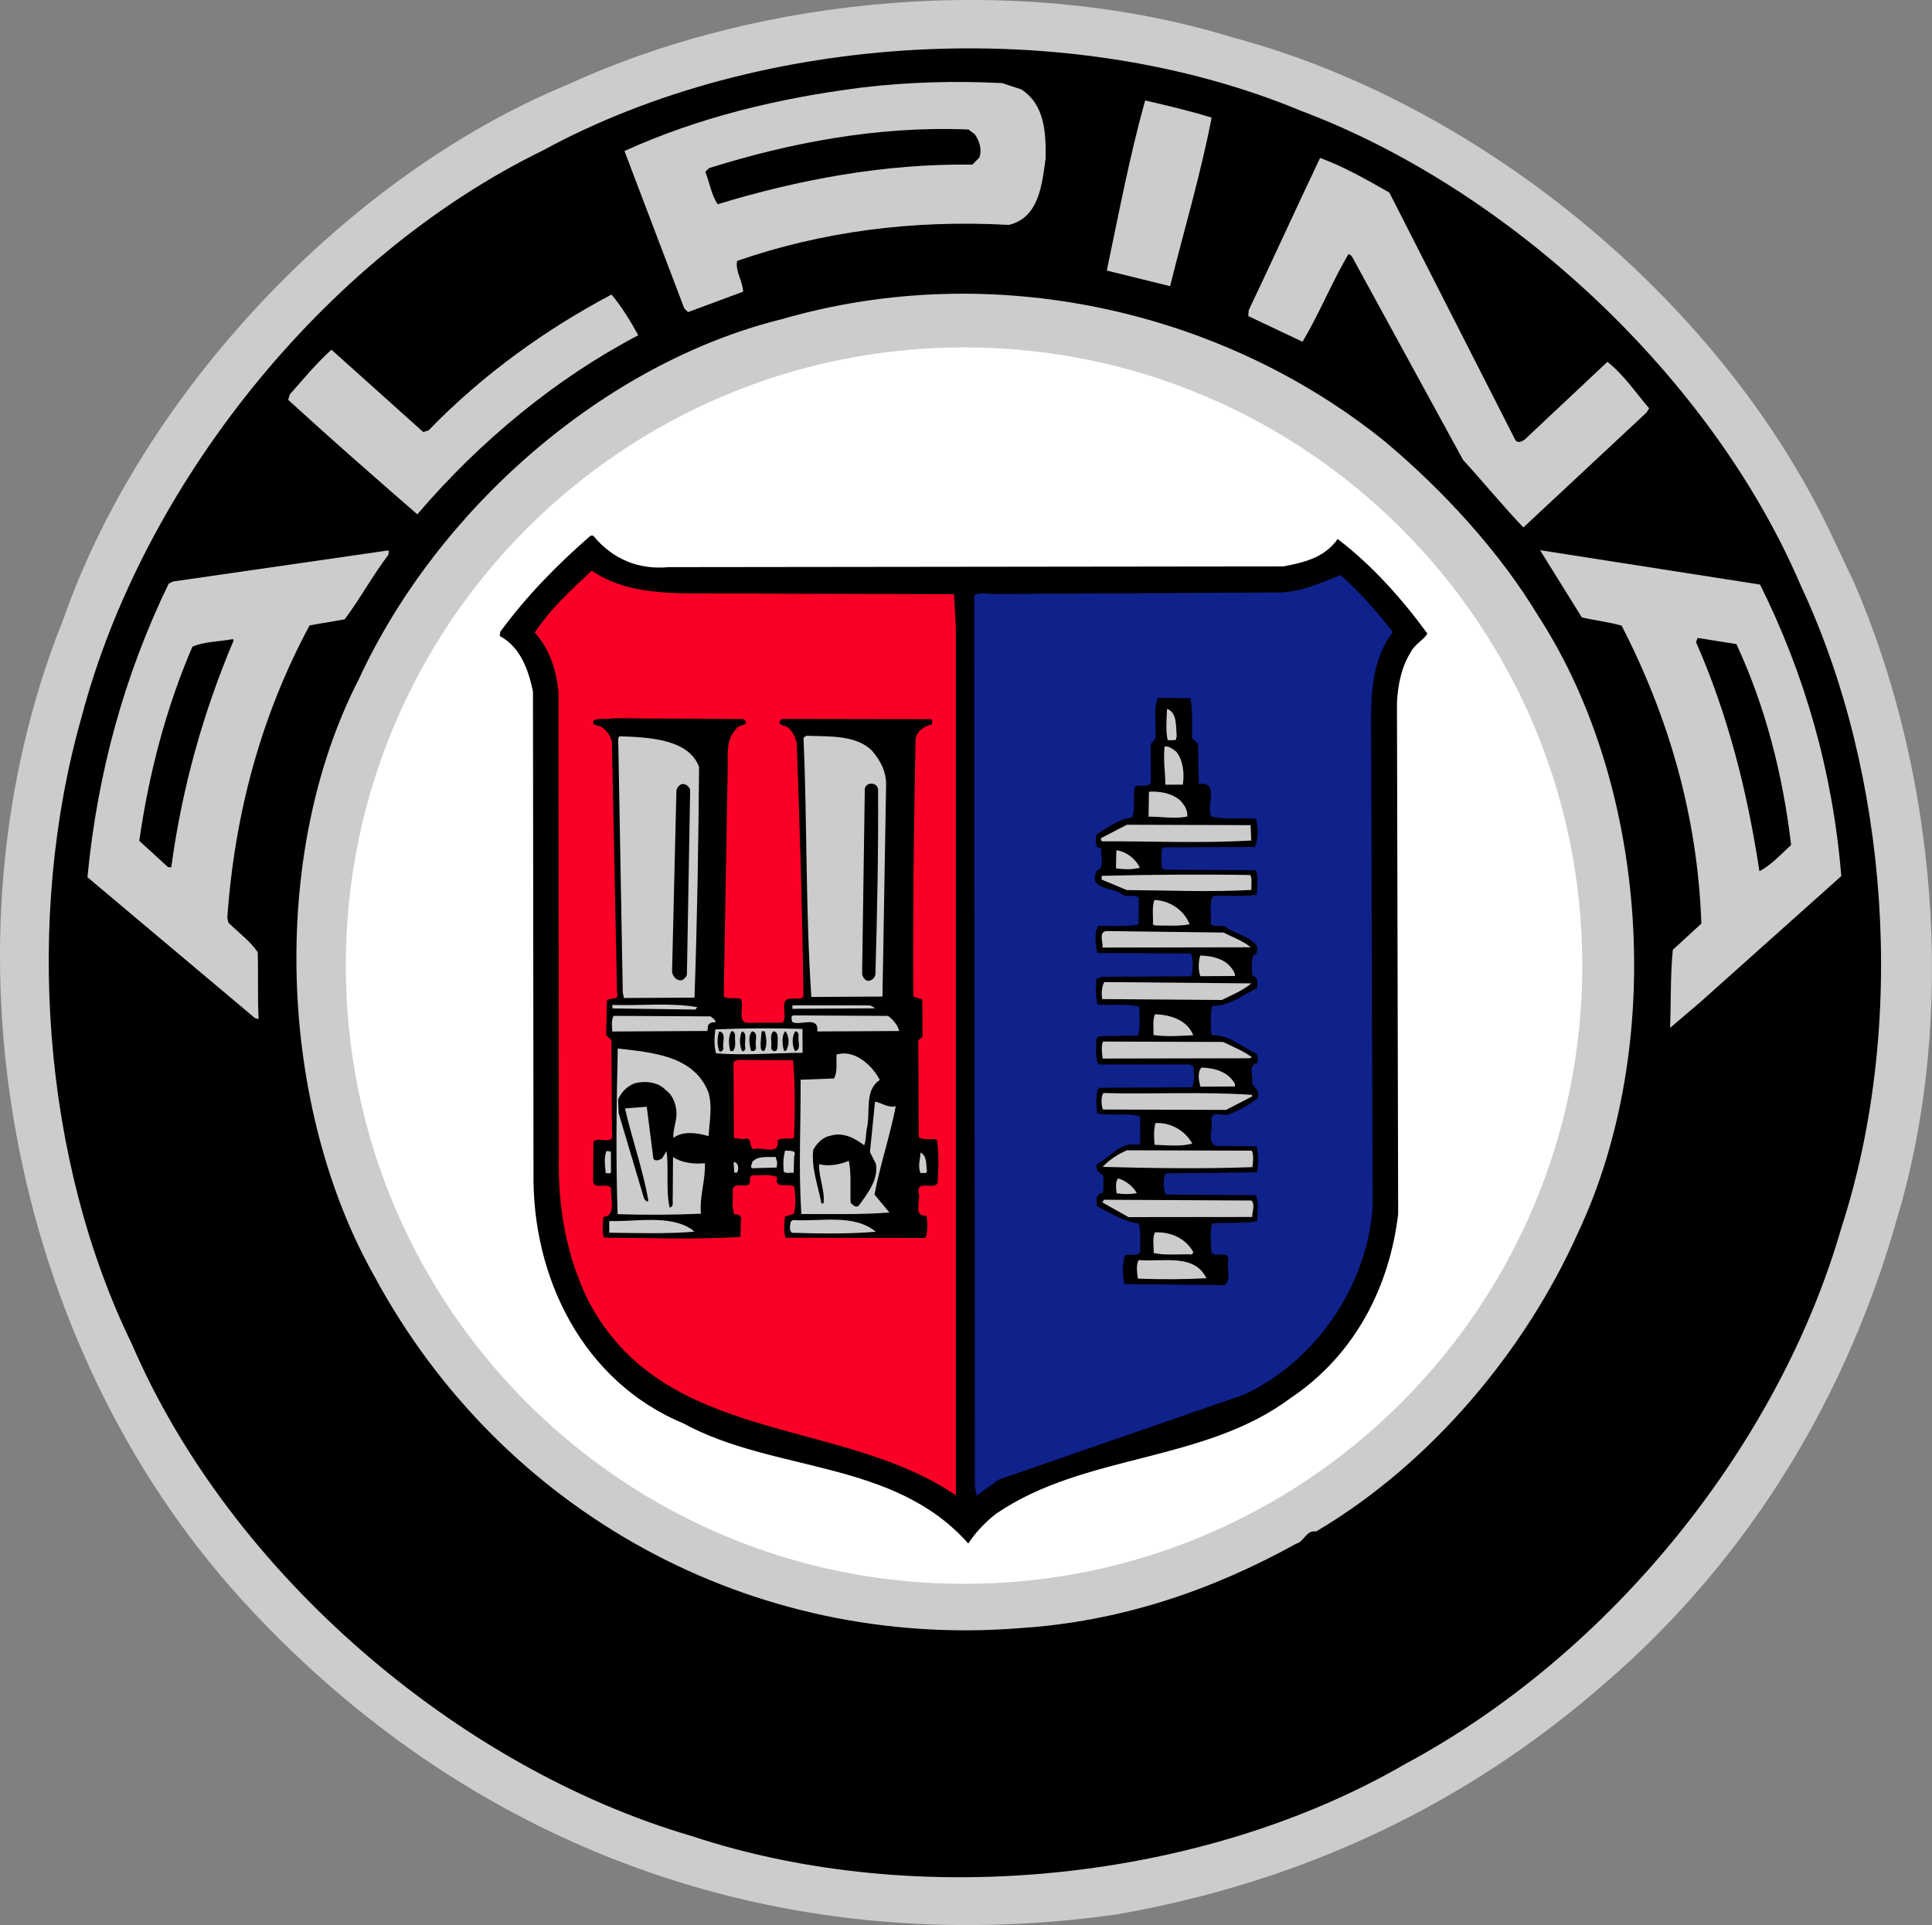 <?xml version="1.0" encoding="UTF-8"?><svg id="Ebene_1" xmlns="http://www.w3.org/2000/svg" viewBox="0 0 401.43 400"><rect x="0" y="0" width="401.43" height="400" fill="#808080" stroke="none"/><path d="m385.22,121.01c16.98,39.07,21.67,89.58,9,132.01-10.28,36.47-30.28,70.56-61.03,96.98-29.43,25.65-63.43,41.17-101.13,47.78-70.55,9.99-135.12-14.04-181.96-65.53C1.94,279.23-13.97,196.02,13.24,128.46,29.54,81.92,71.87,36.57,117.99,17.56,158.6-1.09,212.2-5.8,256.4,7.86c50.16,13.41,99.81,53.29,123.35,101.6l5.47,11.55Z" fill="#ccc" fill-rule="evenodd"/><path d="m374.19,121.73c18.31,39.06,22.12,91.01,8.46,133.23-12.99,45.19-47.84,88.63-90.74,111.6-41.68,24.17-100.67,30.67-148.2,14.94-48.51-14.19-95.84-54.64-116.29-102.19-18.52-37.96-22.44-88.36-10.43-130.46,12.54-47.51,49.9-95.16,95.78-117.58,45.21-24.63,109.07-28.4,157.5-8.26,43.45,16.31,85.48,55.46,103.92,98.72h0Z" fill-rule="evenodd"/><path d="m319.62,127.99c23.03,35.51,26.53,89.44,8.21,128.26-10.9,24.33-30.41,47.83-54.38,61.97-2.1-.32-2.42,2.11-4.18,2.56-17.49,9.69-36.54,16.2-57.49,17.53-55.47,4.39-107.37-23.9-133.9-72.96-20.05-35.42-22.1-87.7-3.33-124.21,16.35-35.39,50.94-65.7,87.96-74.84,43.51-12.59,91.12-2.05,125.14,25.35,12.3,10.3,23.96,23.04,31.97,36.34h0Z" fill="#ccc" fill-rule="evenodd"/><path d="m200.31,329.1c70.95,0,128.46-57.52,128.46-128.46s-57.52-128.46-128.46-128.46-128.46,57.52-128.46,128.46,57.52,128.46,128.46,128.46Z" fill="#fff" fill-rule="evenodd"/><path d="m212.22,18.59c4.87,3.17,5.12,9.02,5.04,14.31-.74,5.41-1.36,12.36-7.65,13.83-20.2-1.1-38.94,1.43-56.45,7.48-.43,2.1,1.13,4.08,1.25,6.39l-11.45,4.25-.78-.77-12.43-32.7c15.19-6.92,31.93-10.99,49.24-13.18,9.59-1.16,19.52-1.43,29.23-.93l3.98,1.3h0Zm39.53,5.85c-2.25,11.71-5.72,23.31-8.63,35.02l-13.15-3.24c2.47-11.71,4.72-23.74,7.97-35.35,4.64,1.08,9.28,2.16,13.81,3.57h0Z" fill="#ccc" fill-rule="evenodd"/><path d="m202.56,27.91c.89,1.32,1.56,3.08.91,4.85l-1.43,1.44c-18.53-.23-36.28,3.18-52.91,8.23-1.33-1.87-1.68-4.51-2.58-6.72l.77-.78c16.85-5.28,35.15-8.8,53.9-8.02l1.33.98h0Z" fill-rule="evenodd"/><path d="m288.68,40.01l26.1,51.27c.45.99,1.54.43,2.09-.01l17.12-16.09c3.43,2.74,5.77,6.26,8.66,9.66l-.55.89-25.57,23.86c-4.22-4.39-8.33-9.44-12.55-14.05l-23.07-42.24c-.22-.22-.44-.55-.77-.44-3.5,5.98-6,12.28-9.5,18.15l-11.28-5.34.1-1.22c5.02-10.51,9.82-21.13,14.83-31.64,4.98,1.85,9.62,4.47,14.38,7.2h0Zm-156.06,29.65c-16.83,8.81-32.76,21.8-45.91,37.21-9.2-8-17.85-15.57-26.83-23.79l.32-1.11c2.85-3.22,5.59-6.54,8.67-9.31l19.07,17.11,1.1-.34c11.41-11.76,24.38-20.99,38.02-28.23,2.11,2.53,4,5.6,5.56,8.47h0Z" fill="#ccc" fill-rule="evenodd"/><path d="m123.26,111.31c4,4.83,9.31,7.12,15.7,6.53l127.65-.15c4.19-.8,8.49-1.7,11.33-5.69,7.2,5.48,13.42,12.5,18.64,19.65-.77,1.33-2.64,2.22-3.4,3.77-1.97,3.1-2.72,6.75-2.92,10.61l.25,106.24c-1.79,15.02-8.89,29.18-22.3,38.19-18.13,13.56-42.85,11.49-61.21,24.05-2.2,1.67-4.39,4-5.81,6.21-15.43-17.46-40.24-14.67-59.16-24.94-20.9-8.71-31.5-30.28-31.18-52.13l-.11-99.96c-.91-4.41-2.59-9.25-6.9-11.54l.1-.88c5.48-7.42,11.62-13.74,18.76-19.96h.55s0,0,0,0Z" fill-rule="evenodd"/><path d="m80.69,115.29c-3.29,4.32-5.9,9.19-9.08,13.4l-7.28,1.25c-9.94,18.48-15.56,38.81-17.1,60.77l.22.99c2.22,2.2,4.54,3.84,6.1,6.15.14,4.63-.06,9.49.19,13.9l-.77-.21-34.8-29.27c2.09-21.75,7.71-42.08,16.88-60.99l.88-.45,44.43-6.42h.44s-.11.88-.11.88h0Zm285.01,6.16c9.26,18.59,15.11,38.86,16.88,60.59l-29.31,26.2-6.26,5.33c.19-5.08.05-11.15.57-16.22l5.93-5.44c-.79-22.5-6.86-42.99-16.56-61.91-2.65-.76-5.52-1.07-8.28-1.72l-8.68-13.96,45.71,7.14h0Z" fill="#ccc" fill-rule="evenodd"/><path d="m146.82,123.31l51.41.16.37,6.84v180.38c-24.14-16.42-60.63-10.37-76.35-40.4-4.46-9.02-6.39-19.27-6.12-30.09l-.09-96.43c-.47-4.63-1.81-8.81-4.92-12.33,3.28-4.98,7.34-8.64,11.84-12.86,6.64,4.6,15.25,4.77,23.86,4.72h0Z" fill="#fa0026" fill-rule="evenodd"/><path d="m278.53,119.5c3.88,3.4,7.55,7.57,10.88,11.85-4.05,5.21-4.57,11.94-4.53,18.89l.33,100.51c-1.13,16.22-11.52,31.84-26.6,38.98l-51.09,17.71-4.62,3.34-.34-1.98-.13-185.13c.77-.45,2.2-.45,3.42-.24l60.12-.33c4.64-.14,8.48-2.03,12.56-3.6h0Z" fill="#0f218b" fill-rule="evenodd"/><path d="m48.57,133.01c-6.32,14.93-10.75,30.62-12.98,47.18h-.66s-5.99-5.48-5.99-5.48c2.02-14.13,5.58-27.61,11.03-40.33,2.53-1.12,5.62-1.02,8.38-1.59l.22.22Zm312.22.82c6.03,12.98,9.64,27.09,11.37,41.75-1.98,1.78-4.17,4.22-6.59,5.44-2.52-16.65-6.58-32.62-13.17-47.59l.32-.88,8.06,1.28Zm-113.46,11.22c.56,2.65.25,5.51.38,8.38l1.22,1.1.15,8.38c4.41-.69,1.46,4.63,2.58,6.72,2.65.76,6.18.19,9.27.5.56,1.65.57,4.08-.19,5.85l-19.2.1c-.44,1.22-.1,2.76-.2,4.19l.66.44,18.98.12c.45,1.54.24,3.42.14,5.07-2.87.46-6.07.14-9.04.27-.98,1.44-.31,3.86-.52,5.74.67.99,2.32.1,3.2.75,2.11,1.53,5.31,1.96,6.53,4.16-.22.55.12,1.54-.76,1.55-.66,1.11-.43,3.09-.3,4.41,1.22.1,1,1.32,1,1.98v.55c-3.08,1.45-5.82,3.78-9.35,3.69-.43,1.88-.31,4.08-.19,6.07,3.64-.13,6.3,2.5,9.29,3.81.56.44.23,1.32.34,1.98-2.21.34-.76,2.87-1.19,4.31.56.77,1.66,1.54,1.23,2.97-1.76,1.44-3.96,2.67-6.27,3.46-1.1.34-3.31-.87-3.41,1.01.56,1.54-1.4,5.74,1.8,5.51l7.61.07c.45,1.76.46,3.64.03,5.41l-18.97.21c-.44,1.33-.54,3.2.13,4.41l18.65.12c.67,1.43.35,3.75.25,5.41-2.97.57-6.29.14-9.37.49-.43,1.88-.2,4.19-.08,6.07.89,1.1,3.86-.68,3.43,1.75-.21,1.65.68,4.08-.75,4.97l-20.74-.22c-.45-1.76-.47-3.97-.03-5.74.66-1,3.2.54,3.3-1.34-.12-1.87.2-3.86-.36-5.51-3.2-.42-5.86-2.17-8.63-3.59-.23-.99-.24-2.76,1.2-2.77.21-1.11.1-2.43.09-3.64-.88-.55-1.66-.98-1.34-2.31,2.86-1.45,4.83-4.77,8.58-4.02l.44-.33-.03-5.62c-2.76-.76-6.07.03-8.94-.61-.12-1.65-.35-3.75.3-5.3l19.42-.11c.65-1.22.43-2.98.31-4.3l-.66-.44h-19.09c-.78-1.54-.35-3.53-.47-5.3l.55-.56,8.16-.15c.54-1.88.2-3.97.3-5.96-2.54-.76-5.96-.19-8.72-.51-.45-1.65-.35-3.64-.25-5.29l1.1-.45,18.64-.1c.32-1.44.53-3.42-.14-4.74l-19.42-.11c-.34-1.76-.68-4.08.19-5.63,2.76-.02,5.74.19,8.38-.27l.08-5.52c-.89-.88-2.43-.1-3.31-.64-1.78-1.75-7.4-.84-5.44-5.04,1.87-.56.65-3.09.97-4.64-1.65,0-1.12-1.98-1.01-2.86,2.31-1.45,4.62-3.23,7.48-3.57.54-1.88.09-4.19.41-6.18.88-1,2.87.31,3.41-1.12l-.04-7.94.99-1.11c.21-2.87-.48-6.07.51-8.5l6.73.07h0Z" fill-rule="evenodd"/><path d="m244.51,153.12c-.22.11-.11.33-.11.55-.55.22-1.22.12-1.77.12-.45-1.76-.24-4.41-.14-6.51,2.21.87,1.78,3.74,2.02,5.83h0Z" fill="#ccc" fill-rule="evenodd"/><path d="m154.58,149.42c1.44,1.54-1.32,1-1.64,2.11-1.98,1.89-1.74,4.75-1.72,7.4l-.84,48.11c1,.76,2.43.1,3.53.53.89,1.43-.96,4.97,1.57,4.96l7.17-.04c1.1-1.44-.91-4.96,1.63-4.97.88-.23,2.1.32,2.65-.46-.21-17.76-.74-34.86-1.39-52.73-.34-1.32-1.01-2.75-2.34-3.52-.44,0-.88-.11-1.22-.54-.11-.44.33-.88.66-.89l30.78.05c.44.22.22.66.23,1.1-1.43.23-3.08,1.34-3.41,2.89-.34,17.76-.58,35.31-.48,53.62l1.88.65.04,7.72-.88.78.11,20.08c1,.77,2.65.2,3.75.53.46,2.87.36,6.07.16,9.05-.87,1.44-4.31-.75-3.96,1.9.56,1.54-1.3,5.08,1.68,4.85.12,1.43.35,3.31-.3,4.64l-29.02-.06c-.45-1.32-.24-3.09-.13-4.41l1.87-.56c.43-1.77.31-3.86.08-5.63-1.11-.88-4.3.69-3.54-1.97-1.44-.76-3.42-.31-5.19-.41-.77.22-.32,1.33-.65,1.88-.99.78-2.98-.54-3.41,1.01.12,1.77-.31,3.86.36,5.29.88-.22,1.66.43,1.33,1.32l-.09,3.31c-9.82.6-18.53.21-28.35.15-.45-1.21-.24-2.98-.13-4.3,2.76-.24,1.41-3.98,1.62-5.97-.78-1.32-3.53.46-3.76-1.41l.07-8.28c1.1-1.11,4.42.86,3.85-1.68l-.11-19.42-1.11-.99.18-7.28c.66-.56,2.65.1,2.09-1.67l-1.06-52.07c-.34-1.32-1.23-2.53-2.44-3.19-.55-.22-1.88-.1-1.33-1.21,1.1-.56,2.65-.12,3.86-.46l27.36.18h0Z" fill-rule="evenodd"/><path d="m145.25,159.4c-.13,15.89-.38,32-.95,47.89l-14.67.08-.23-1.21-.95-52.73.22-.44c6.13.18,14.54.59,16.59,6.42h0Zm35.95-3.4c1.78,2.09,3,4.4,2.91,7.27l-.75,43.8-14.78.08c-1.2-17.86-.86-36.18-1.62-53.83l.55-.44c4.85.19,10.3-.23,13.7,3.12h0Zm63.22.2c1.44,1.87,1.68,4.4,1.36,6.83l-3.64.02c-.02-2.65-.47-5.07-.15-7.94.99-.11,1.66.54,2.43,1.09h0Z" fill="#ccc" fill-rule="evenodd"/><path d="m143.4,164.26l-.67,38.07c0,.55-.44,1-.98,1.33-1.1.23-1.88-.65-2.11-1.64l.9-37.63c0-.55.44-1.11.99-1.44.99-.23,1.77.54,1.88,1.31h0Zm39.05-.21c.07,12.58-.19,26.15-.56,38.51-.22.66-.55.99-1.21,1.22-.88.23-1.44-.76-1.55-1.43l.56-38.51c.32-1.43,2.64-1.34,2.76.21h0Z" fill-rule="evenodd"/><path d="m245.25,166.35c.89.99,1.55,1.98,1.45,3.3-2.42.56-5.19.03-8.05.04l.08-5.19c2.32-.12,4.75.3,6.52,1.84Zm14.72,8.3c-10.59.61-20.74.11-31,.17-.22-.22-.22-.44-.22-.66l5.39-2.79,25.71.08.13,3.2Zm-23.14,5.64c-1.54.45-3.42.35-4.96.14l.09-3.75c1.99.21,3.98,1.74,4.87,3.61h0Zm22.96,1.53c.45.88.12,2.1.24,3.09-8.49.49-17.32.09-25.93.03l-5.2-2.18v-.77c10.03-.27,21.51-.34,30.89-.17h0Zm-12.63,10.22c-2.09.45-4.85.25-7.17.26l-.44-.22c.1-1.65-.24-3.53.3-5.08,3.09.09,6.19,2.06,7.31,5.03h0Zm7.07,1.73c1.88.98,4.09,1.74,5.64,3.06l-30.78.06c.1-1.22-.9-3.41.97-3.43l24.16.31h0Zm2.36,8.59v.44s-7.17.04-7.17.04c-.45-1.1-.46-2.97-.03-4.3,2.87.09,5.96.85,7.19,3.82h0Zm3.43,1.97c-1.76,1.44-4.07,2.45-6.16,3.45l-24.83-.19c-.22-1.1-.12-2.65.42-3.53l30.56.27h0Zm-115.15,4.94l-.38.5-17.21-.24-.06-.72c5.96.19,12.13-.51,17.65.46h0Zm35.91-.36c.27.16.72.27,1.05.6l-17.21.1.05-.72,16.11.02Zm-33.09,2.28c.27.38,1.05.6.94,1.26-.66-.11-1.43.12-1.54.78l-.1.99-19.75.11c-.12-1.1-.23-2.43.26-3.25l20.19.11Zm36.85-.09c.94.71,2.05,1.92,2.28,3.13l-16.99.09c.31-3.42-3.54-1.08-5.2-1.96-.11-.44-.45-1.32.27-1.38l19.64.11h0Zm63.4,4.01c-2.65.12-5.63.36-8.28-.06.1-1.44-.24-2.98.31-4.3,3.2.09,6.74,1.18,7.97,4.37Zm-81.18,3.64c-5.79.03-12.07.62-17.98.1-.45-1.54-.35-3.42-.14-4.96,5.95-.25,11.91-.29,18.09-.1l.03,4.97h0Z" fill="#ccc" fill-rule="evenodd"/><path d="m150.32,217.96c-.22.33-.44.77-.88.45-.45-1.21-.46-2.87-.02-4.08,1.65.21.56,2.42.9,3.64h0Zm2.41-2.99c-.11,1.11.34,2.54-.43,3.42h-.55c-.34-1.21-.46-2.97.2-4.08.44-.22.66.33.78.66Zm2.11,2.64c.11.33-.21.99-.66.78-.56-1.1-.57-2.98-.02-4.08,1.22.32.45,2.2.68,3.31h0Zm2.2-.34c.11.55,0,.99-.43,1.11h-.55c-.34-1.21-.68-3.19.2-4.08,1.43.21.56,1.98.79,2.97h0Zm1.86-2.99c.34,1.22.57,2.98-.09,4.08-.99.12-.67-.99-.78-1.54l.21-2.54h.66Zm2.66,2.85c0,.44,0,.88-.32,1.22-.55.22-.99-.21-1-.66.21-1.11-.46-2.75.53-3.42,1.11.21.78,1.87.79,2.86Zm1.77,1.2h-.44c-.34-1.21-.57-3.19.31-4.08.78,1.1.9,2.75.13,4.08h0Zm2.63-3.32c-.32,1.11.68,3.08-.75,3.42-.67-1.1-.68-2.97-.02-4.08.44-.22.66.33.77.66Z" fill-rule="evenodd"/><path d="m254.13,216.5c1.99.98,4.2,1.85,5.97,3.17l-.44.22-30.56.06c-.12-1.1-.35-2.54.09-3.53l24.93.08Zm-106.96,10.41c.9,2.86.25,6.18.05,9.16-2.21-.65-5.3-1.18-7.28.37-.23-1.1.54-3.2.63-4.86,0-1.77-.57-3.86-2.23-5.06-1.44-1.54-3.54-1.86-5.53-1.62s-3.63,1.79-4.39,3.56l.13,2.87,5.28,17.73c.22.22.67.99.88.32-1.14-6.39-3.38-12.67-4.85-19.06l4.52-.36,1.38,10.8c.44.66,1.22.21,1.77-.01l.98-1.55c.46,3.86-.18,8.06.62,11.69.99-.12.54-1.33.65-2.1l.06-8.38c1.77,1.21,4.31,1.52,6.63,1.29.13,3.53-1.18,7.07-.82,10.49-5.74.25-11.69.29-17.32.09-.39-11.36-.24-23.17.03-34.42,7.18.84,15.78,1.46,18.81,9.05h0Zm35.62-2.51c-3.3,2.22-1.84,6.74-2.7,10.16-.21,1.11-.1,2.32-.53,3.42-2-1.53-4.43-2.84-7.18-1.95-1.43.23-2.75,1.67-3.41,2.89-.42,3.86,1.03,7.5,1.71,11.13h.44c.31-2.87-1.02-5.29-.93-8.16,1.88.54,4.41.09,6.17-.7.57,2.54.25,5.74.38,8.71.44.44,1,1.1,1.66.65,1.97-2.66,4.16-5.54,3.59-8.74l-1.23-2.42,1.05-10.49c1.33.21,2.55,1.31,4.31.97-1.18,6.07-3.24,12.15-4.42,18.34l3.11,3.73c-6.18.48-11.8.28-18.31.32-.61-10.04-.1-17.76-.15-27.91l6.95-.26c.76-1.44.42-3.2.52-4.97,3.63-1.12,7.29,2.06,8.97,5.25h0Z" fill="#ccc" fill-rule="evenodd"/><path d="m164.78,220.3c.47,5.18.39,11.36.2,16.11-.99.45-2.54-.21-3.42.57.57,3.2-3.3,1.23-4.85,1.79-1.32-.1-.12-2.76-2.22-2.08l-1.99-.21-.09-15.89.88-.34,11.47.05h0Z" fill="#fa0026" fill-rule="evenodd"/><path d="m256.6,225.2v.55s-7.17.04-7.17.04c-.34-1.21-.68-2.97.2-3.97,2.76.09,5.52.85,6.97,3.38Zm3.54,2.3v.33s-5.39,2.79-5.39,2.79l-25.59-.08c-.34-.99-.46-2.53.09-3.42,10.04.27,20.85-.33,30.89.38h0Zm-12.41,10.11c-2.2.67-5.29.36-7.83.26-.12-1.43-.24-3.09.19-4.52,3.2-.13,6.08,1.51,7.64,4.26h0Zm-120.77,5.96c-.22.44-.77.11-1.1.23-.12-1.43-.46-3.42.19-4.64l.88.11.02,4.3h0Zm38.04-3.3l-.09,3.42c-.77-.11-2.31.45-2.1-.87-.12-1.32-.01-2.54.31-3.75.77.11,2.54-.23,1.88,1.21Zm95.1-1.18c.45.99.23,2.43.13,3.42-10.37.39-20.85.22-31.11-.05,1.32-1.44,3.19-2.67,5.05-3.45l25.93.08h0Zm-67.5,4.23c-.11.77-.88.22-1.32.45-.67-1.54-.02-2.87-.03-4.3,1.44.76,1.12,2.42,1.35,3.85h0Zm-31.12-1.71l-.1.99-5.07.14c-.55-.33,0-.88,0-1.33,1.21-1.33,3.2-.9,4.85-1.02l.34,1.21h0Zm-8.26,1.92c-.11.22-.44.11-.66.11l-.12-2.21c.99.11,1.11,1.32.78,2.09h0Zm82.99,4.4c-1.32.23-2.87.24-4.19.02-.11-.88-.34-2.43.31-3.09,1.55.43,3.1,1.64,3.88,3.07Zm23.84,1.52c.78.99.12,2.31.13,3.42l-25.7.03-5.43-3.06.33-.55,30.67.16h0Zm-115.81,6.48c-5.62.47-11.91.28-17.65.21v-2.43c5.62.19,12.56-1.39,17.21,1.78l.44.44Zm37.73.01c-5.51.47-11.69.4-17.43.21-.66-.55-.34-1.65-.23-2.32l.44-.33c5.52.41,12.68-1.39,17.22,2.44h0Zm66,4.27l-.33.44c-2.65-.1-5.52.25-7.94-.29.1-1.43-.35-3.2.31-4.3,3.31-.13,6.41,1.29,7.96,4.15h0Zm2.68,5.39c-4.63.24-9.27.27-14.23.08-.12-1.21-.46-2.87.2-3.86,5.08.41,11.58-1.39,14.04,3.78h0Z" fill="#ccc" fill-rule="evenodd"/></svg>